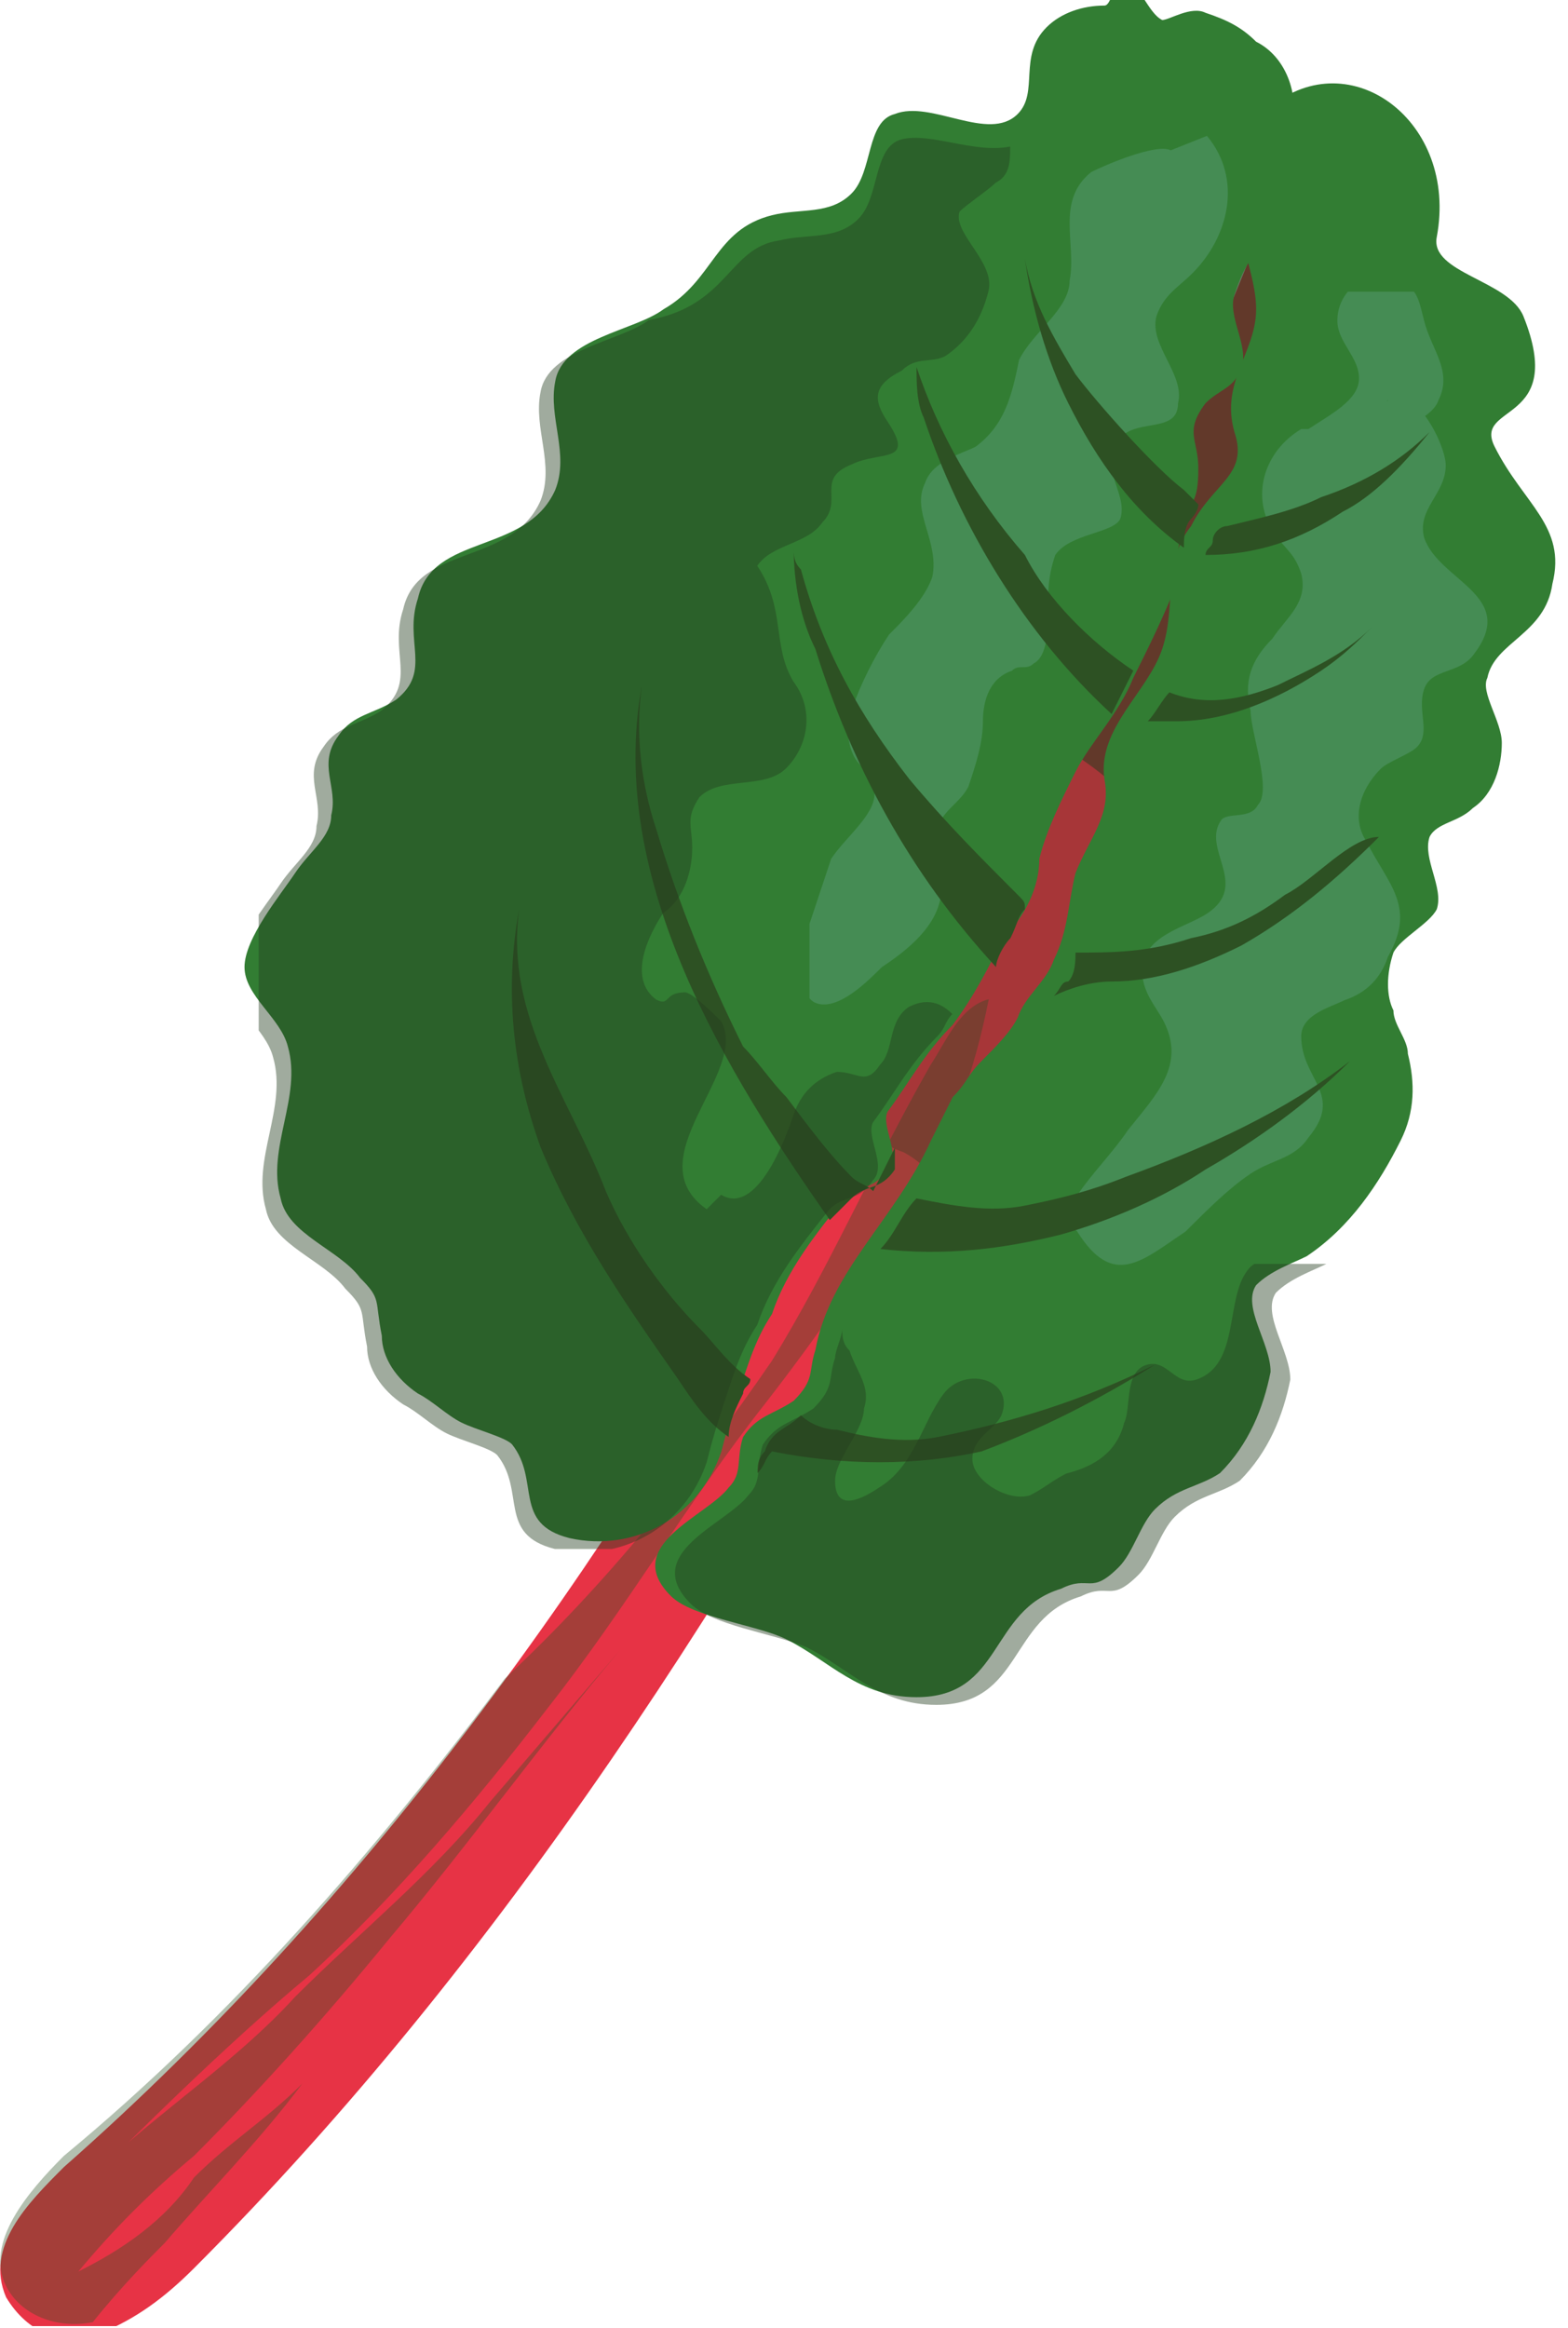 <?xml version="1.0" encoding="utf-8"?>
<!-- Generator: Adobe Illustrator 27.5.0, SVG Export Plug-In . SVG Version: 6.00 Build 0)  -->
<svg version="1.1" id="Calque_1" xmlns="http://www.w3.org/2000/svg" xmlns:xlink="http://www.w3.org/1999/xlink" x="0px" y="0px"
	 viewBox="0 0 21.7 32.2" style="enable-background:new 0 0 21.7 32.2;" xml:space="preserve">
<style type="text/css">
	.st0{clip-path:url(#SVGID_00000023999922431139329830000004044355713327417268_);}
	.st1{clip-path:url(#SVGID_00000100375988240436356480000011615295258741418661_);}
	.st2{fill:#E73345;}
	.st3{opacity:0.36;}
	.st4{clip-path:url(#SVGID_00000111169452362594204400000000650588330283476906_);}
	.st5{fill:#2D5123;}
	.st6{opacity:0.33;}
	.st7{clip-path:url(#SVGID_00000131333585312415716210000007827155605330059685_);}
	.st8{fill:#233C1D;}
	.st9{opacity:0.52;}
	.st10{clip-path:url(#SVGID_00000022556467807961000930000001312562503471222432_);}
	.st11{fill:#327D33;}
	.st12{opacity:0.18;}
	.st13{clip-path:url(#SVGID_00000093881292933248533620000002166542166396204942_);}
	.st14{fill:#99D5E7;}
	.st15{clip-path:url(#SVGID_00000151514129124747148300000008467280212669234846_);}
	.st16{opacity:0.43;}
	.st17{clip-path:url(#SVGID_00000098920360407906817900000015608317008413832589_);}
	.st18{clip-path:url(#SVGID_00000004532772222931396930000000590414756169208198_);}
</style>
<g id="Groupe_1196_00000150795000369365203730000011559733972274832814_" transform="translate(291.384 96.977)">
	<g>
		<defs>
			<rect id="SVGID_1_" x="-291.4" y="-97" width="21.7" height="32.2"/>
		</defs>
		<clipPath id="SVGID_00000080909660128219640120000006657131055831641002_">
			<use xlink:href="#SVGID_1_"  style="overflow:visible;"/>
		</clipPath>
		
			<g id="Groupe_1195_00000127766796392561328770000000978203087378311093_" style="clip-path:url(#SVGID_00000080909660128219640120000006657131055831641002_);">
			<g id="Groupe_1194_00000070802016889730416690000012928639349575708558_" transform="translate(0 0)">
				<g>
					<defs>
						<rect id="SVGID_00000049204522369583546950000008429626238055969950_" x="-291.4" y="-97" width="21.7" height="32.2"/>
					</defs>
					<clipPath id="SVGID_00000050622599921719381010000015830138622961227410_">
						<use xlink:href="#SVGID_00000049204522369583546950000008429626238055969950_"  style="overflow:visible;"/>
					</clipPath>
					
						<g id="Groupe_1193_00000131367509340598393760000003864340043846464153_" style="clip-path:url(#SVGID_00000050622599921719381010000015830138622961227410_);">
						<path id="Tracé_2140_00000147181917910175742960000002524008452486898107_" class="st2" d="M-273.3-95.4
							c-2,5.2-4.4,10.3-7,15.2c-2.7,4.9-6,9.5-10.2,13.2c-0.5,0.5-1.1,1.1-0.8,1.8c0.3,0.5,0.8,0.7,1.3,0.5c0.5-0.2,0.9-0.5,1.3-0.9
							c4.3-4.3,7.6-9.5,10.5-14.9C-275.7-85.2-273.4-90.2-273.3-95.4"/>
						<g id="Groupe_1174_00000083794811463270717570000008551037566909481089_" transform="translate(0 22.245)" class="st3">
							<g id="Groupe_1173_00000162320895989263391690000004042744833051487922_">
								<g>
									<defs>
										
											<rect id="SVGID_00000021835018984617095300000009441231329338936192_" x="-291.4" y="-105.4" width="13.7" height="18.4"/>
									</defs>
									<clipPath id="SVGID_00000039836964913661853620000013957167929818115211_">
										<use xlink:href="#SVGID_00000021835018984617095300000009441231329338936192_"  style="overflow:visible;"/>
									</clipPath>
									
										<g id="Groupe_1172_00000096771226473767820900000015423375555880085423_" style="clip-path:url(#SVGID_00000039836964913661853620000013957167929818115211_);">
										<path id="Tracé_2141_00000144327177392869988040000002831588266856842421_" class="st5" d="M-284.4-96
											c1.4-1.3,2.6-2.8,3.7-4.4c0.8-1.3,1.4-2.7,2.2-4.1c0.2-0.3,0.4-0.8,0.8-0.9c-0.2,1-0.5,1.9-1.1,2.7c-0.6,1-1.3,2-2,2.9
											c-1.1,1.4-1.9,2.8-3,4.2c-1,1.3-2.1,2.6-3.3,3.7c-1.2,1-2.4,2.2-3.5,3.3c0.9-1.1,2.3-1.9,3.3-3c0.9-0.9,1.9-1.7,2.7-2.7
											c0.6-0.7,1.2-1.4,1.8-2.1c-1.1,1.3-2.1,2.7-3.2,4c-0.9,1.1-1.8,2.1-2.7,3c-0.6,0.5-1.1,1-1.6,1.6c0.6-0.3,1.2-0.7,1.6-1.3
											c0.5-0.5,1-0.8,1.5-1.3c-0.6,0.8-1.3,1.5-1.9,2.2c-0.2,0.2-0.6,0.6-1,1.1c-0.5,0.1-1-0.1-1.2-0.5
											c-0.3-0.6,0.3-1.3,0.8-1.8C-288.2-91.3-286.2-93.6-284.4-96"/>
									</g>
								</g>
							</g>
						</g>
						<g id="Groupe_1177_00000147208285171040635420000015279130527828924033_" transform="translate(18.817 3.16)" class="st6">
							<g id="Groupe_1176_00000088098330447801438690000011081042123831521425_">
								<g>
									<defs>
										<rect id="SVGID_00000101087771773755463590000013305326679585266307_" x="-298.5" y="-98.2" width="6.4" height="14.6"/>
									</defs>
									<clipPath id="SVGID_00000174594713577277038990000005595635767973363605_">
										<use xlink:href="#SVGID_00000101087771773755463590000013305326679585266307_"  style="overflow:visible;"/>
									</clipPath>
									
										<g id="Groupe_1175_00000010991124069271778730000011500997737182108570_" style="clip-path:url(#SVGID_00000174594713577277038990000005595635767973363605_);">
										<path id="Tracé_2142_00000182529703677267790420000003880764453214098076_" class="st8" d="M-292.3-98.2
											c0.1,0,0.1,0.1,0.2,0.1c-0.2,5.1-2.4,9.9-4.9,14.3l-0.1,0.1c-0.2-0.2-0.4-0.4-0.6-0.5c-0.3-0.1-0.5-0.3-0.8-0.3
											C-296.2-88.9-294.2-93.5-292.3-98.2"/>
									</g>
								</g>
							</g>
						</g>
						<g id="Groupe_1180_00000172407214348971109390000012857237872782194857_" transform="translate(20.723 3.958)" class="st9">
							<g id="Groupe_1179_00000057839325554191826840000003978675853418601389_">
								<g>
									<defs>
										<rect id="SVGID_00000039848873348553704950000004183277834729545360_" x="-299.2" y="-98.5" width="5.6" height="9.4"/>
									</defs>
									<clipPath id="SVGID_00000025422594026885552900000007619167169185038011_">
										<use xlink:href="#SVGID_00000039848873348553704950000004183277834729545360_"  style="overflow:visible;"/>
									</clipPath>
									
										<g id="Groupe_1178_00000003795436815073221090000000012204587637180833_" style="clip-path:url(#SVGID_00000025422594026885552900000007619167169185038011_);">
										<path id="Tracé_2143_00000046304220016461050130000007102477544134755468_" class="st8" d="M-296.1-89.1
											c0-0.6-0.8-1.2-1.3-1.5c-0.4-0.2-1.6-0.6-1.8-1c-0.1-0.2,0.2-0.5,0.3-0.7c0.3-0.5,0.6-1.1,0.8-1.6c0.4-1.1,0.4-2.2,1-3.2
											c0.4-0.7,1-1.5,1.9-1.4c2.1,0.3,1.7,3.3,1.6,4.8L-296.1-89.1z"/>
									</g>
								</g>
							</g>
						</g>
						<path id="Tracé_2144_00000007421634325392022930000011615721980311572362_" class="st11" d="M-273.4-95.6
							c-0.1,0.7,0,1.3-0.5,2c-0.2,0.2-0.3,0.4-0.4,0.7c-0.1,0.3,0.2,0.7,0.1,1c-0.1,0.3-0.3,0.3-0.5,0.5c-0.3,0.4-0.1,0.5-0.1,0.9
							c0,0.5-0.1,0.4-0.2,0.8c-0.1,0.3-0.1,0.5-0.1,0.8c-0.2,0.5-0.4,0.9-0.6,1.3c-0.2,0.5-0.6,0.9-0.8,1.3
							c-0.2,0.4-0.4,0.8-0.5,1.2c0,0.4-0.2,0.8-0.5,1.1c-0.2,0.4-0.4,0.8-0.7,1.2c-0.4,0.4-0.6,0.8-0.9,1.2c-0.1,0.2,0.2,0.6,0,0.8
							c-0.2,0.3-0.4,0.2-0.6,0.4c-0.4,0.5-0.8,1-1,1.6c-0.2,0.3-0.3,0.6-0.4,0.9c-0.1,0.3-0.2,0.6-0.3,1c-0.3,0.9-1.2,1.4-2.1,1.2
							c-0.8-0.2-0.4-0.8-0.8-1.3c-0.1-0.1-0.5-0.2-0.7-0.3c-0.2-0.1-0.4-0.3-0.6-0.4c-0.3-0.2-0.5-0.5-0.5-0.8
							c-0.1-0.5,0-0.5-0.3-0.8c-0.3-0.4-1-0.6-1.1-1.1c-0.2-0.7,0.3-1.4,0.1-2.1c-0.1-0.4-0.6-0.7-0.6-1.1c0-0.4,0.5-1,0.7-1.3
							c0.2-0.3,0.5-0.5,0.5-0.8c0.1-0.4-0.2-0.7,0.1-1.1c0.2-0.3,0.5-0.3,0.8-0.5c0.5-0.4,0.1-0.8,0.3-1.4c0.2-0.9,1.5-0.6,1.9-1.5
							c0.2-0.5-0.1-1,0-1.5c0.1-0.6,1.1-0.7,1.5-1c0.7-0.4,0.7-1.1,1.5-1.3c0.4-0.1,0.8,0,1.1-0.3c0.3-0.3,0.2-1,0.6-1.1
							c0.5-0.2,1.3,0.4,1.7,0c0.3-0.3,0-0.8,0.4-1.2c0.2-0.2,0.5-0.3,0.8-0.3c0.1,0,0.1-0.3,0.3-0.3c0.2,0,0.3,0.4,0.5,0.5
							c0.1,0,0.4-0.2,0.6-0.1c0.3,0.1,0.5,0.2,0.7,0.4c0.4,0.2,0.6,0.7,0.5,1.2L-273.4-95.6z"/>
						<g id="Groupe_1183_00000106122097988858059830000013504697936879135360_" transform="translate(18.119 3.002)" class="st12">
							<g id="Groupe_1182_00000097470742266453858190000007259257749591313283_">
								<g>
									<defs>
										<rect id="SVGID_00000145023873503557465950000017692081086729836209_" x="-298.3" y="-98.1" width="5.8" height="12.1"/>
									</defs>
									<clipPath id="SVGID_00000042017658648723282660000015750943860238092952_">
										<use xlink:href="#SVGID_00000145023873503557465950000017692081086729836209_"  style="overflow:visible;"/>
									</clipPath>
									
										<g id="Groupe_1181_00000182514068460518430670000000208760061346517926_" style="clip-path:url(#SVGID_00000042017658648723282660000015750943860238092952_);">
										<path id="Tracé_2145_00000169527929082076347530000003327005650181334685_" class="st14" d="M-292.8-98.1
											c0.5,0.6,0.3,1.4-0.2,1.9c0,0,0,0,0,0c-0.2,0.2-0.4,0.3-0.5,0.6c-0.1,0.4,0.4,0.8,0.3,1.2c0,0.5-0.8,0.1-0.9,0.7
											c-0.1,0.3,0.2,0.6,0.1,0.9c-0.1,0.2-0.7,0.2-0.9,0.5c-0.1,0.3-0.1,0.5-0.1,0.8c0,0.2,0,0.6-0.2,0.7
											c-0.1,0.1-0.2,0-0.3,0.1c-0.3,0.1-0.4,0.4-0.4,0.7c0,0.3-0.1,0.6-0.2,0.9c-0.1,0.2-0.3,0.3-0.4,0.5
											c-0.1,0.3,0.1,0.8,0,1.1c-0.1,0.4-0.5,0.7-0.8,0.9c-0.2,0.2-0.6,0.6-0.9,0.5c-0.3-0.1-0.2-0.8-0.1-1.1
											c0.1-0.3,0.2-0.6,0.3-0.9c0.2-0.3,0.6-0.6,0.6-0.9c0-0.2-0.1-0.3-0.2-0.4c-0.2-0.2-0.2-0.6-0.1-0.8c0.1-0.3,0.3-0.7,0.5-1
											c0.2-0.2,0.5-0.5,0.6-0.8c0.1-0.5-0.3-0.9-0.1-1.3c0.1-0.3,0.5-0.4,0.7-0.5c0.4-0.3,0.5-0.7,0.6-1.2
											c0.2-0.4,0.7-0.7,0.7-1.1c0.1-0.5-0.2-1.1,0.3-1.5c0.2-0.1,0.9-0.4,1.1-0.3L-292.8-98.1z"/>
									</g>
								</g>
							</g>
						</g>
						<path id="Tracé_2146_00000173128089801497807490000001759026579379017875_" class="st11" d="M-273.8-95.5
							c1.1-0.9,2.6,0.2,2.3,1.8c-0.1,0.5,1,0.6,1.2,1.1c0.6,1.5-0.7,1.2-0.4,1.8c0.4,0.8,1,1.1,0.8,1.9c-0.1,0.7-0.8,0.8-0.9,1.3
							c-0.1,0.2,0.2,0.6,0.2,0.9c0,0.3-0.1,0.7-0.4,0.9c-0.2,0.2-0.5,0.2-0.6,0.4c-0.1,0.3,0.2,0.7,0.1,1c-0.1,0.2-0.5,0.4-0.6,0.6
							c-0.1,0.3-0.1,0.6,0,0.8c0,0.2,0.2,0.4,0.2,0.6c0.1,0.4,0.1,0.8-0.1,1.2c-0.3,0.6-0.7,1.2-1.3,1.6c-0.2,0.1-0.5,0.2-0.7,0.4
							c-0.2,0.3,0.2,0.8,0.2,1.2c-0.1,0.5-0.3,1-0.7,1.4c-0.3,0.2-0.6,0.2-0.9,0.5c-0.2,0.2-0.3,0.6-0.5,0.8
							c-0.4,0.4-0.4,0.1-0.8,0.3c-1,0.3-0.8,1.5-2,1.5c-0.8,0-1.2-0.5-1.8-0.8c-0.4-0.2-1.3-0.3-1.6-0.6c-0.7-0.7,0.5-1.1,0.8-1.5
							c0.2-0.2,0.1-0.4,0.2-0.7c0.2-0.3,0.4-0.3,0.7-0.5c0.3-0.3,0.2-0.4,0.3-0.7c0.2-1.1,1.1-1.8,1.6-2.9c0.1-0.2,0.2-0.4,0.3-0.6
							c0.2-0.2,0.2-0.3,0.4-0.5c0.2-0.2,0.4-0.4,0.5-0.6c0.1-0.3,0.4-0.5,0.5-0.8c0.2-0.4,0.2-0.8,0.3-1.2c0.2-0.5,0.5-0.8,0.4-1.3
							c-0.1-0.7,0.6-1.2,0.8-1.8c0.2-0.6,0-1.2,0.4-1.7c0.3-0.6,0.8-0.7,0.6-1.3c-0.2-0.7,0.3-1.1,0.3-1.7c0-0.5-0.3-1-0.2-1.5
							c0.1-0.3,0.3-0.4,0.2-0.7c0-0.3-0.3-0.5-0.5-0.7L-273.8-95.5z"/>
						<g id="Groupe_1186_00000176757335599143497940000005605747900304721300_" transform="translate(23.924 6.458)" class="st12">
							<g id="Groupe_1185_00000078747997325819212220000008896613911920239264_">
								<g>
									<defs>
										<rect id="SVGID_00000032638006177983798800000017773352364946605707_" x="-300.5" y="-99.4" width="5.8" height="13.5"/>
									</defs>
									<clipPath id="SVGID_00000011729537548841750190000002055865481991232656_">
										<use xlink:href="#SVGID_00000032638006177983798800000017773352364946605707_"  style="overflow:visible;"/>
									</clipPath>
									
										<g id="Groupe_1184_00000066479558117619181940000014997556877293377683_" style="clip-path:url(#SVGID_00000011729537548841750190000002055865481991232656_);">
										<path id="Tracé_2147_00000069361507268525725590000001038729325176577721_" class="st14" d="M-296.1-97.9
											c0,0-0.1,0.1-0.1,0.1c0.4-0.5,0.9,0.5,0.9,0.8c0,0.4-0.4,0.6-0.3,1c0.2,0.6,1.3,0.8,0.7,1.6c-0.2,0.3-0.6,0.2-0.7,0.5
											c-0.1,0.3,0.1,0.6-0.1,0.8c-0.1,0.1-0.4,0.2-0.5,0.3c-0.3,0.3-0.4,0.7-0.2,1c0.3,0.6,0.7,0.9,0.3,1.6
											c-0.1,0.3-0.3,0.5-0.6,0.6c-0.2,0.1-0.6,0.2-0.6,0.5c0,0.6,0.6,0.8,0.1,1.4c-0.2,0.3-0.5,0.3-0.8,0.5
											c-0.3,0.2-0.6,0.5-0.9,0.8c-0.6,0.4-1,0.8-1.5,0c-0.2-0.2-0.2-0.2,0-0.5c0.2-0.3,0.5-0.6,0.7-0.9c0.4-0.5,0.8-0.9,0.5-1.5
											c-0.1-0.2-0.3-0.4-0.3-0.7c0-0.5,0.6-0.6,0.9-0.8c0.6-0.4-0.1-0.9,0.2-1.3c0.1-0.1,0.4,0,0.5-0.2c0.2-0.2-0.1-1-0.1-1.3
											c-0.1-0.4,0-0.7,0.3-1c0.2-0.3,0.5-0.5,0.4-0.9c-0.1-0.3-0.2-0.3-0.4-0.6c-0.3-0.5-0.1-1.1,0.4-1.4c0,0,0.1,0,0.1,0
											c0.3-0.2,0.7-0.4,0.7-0.7c0-0.3-0.3-0.5-0.3-0.8c0-0.3,0.2-0.5,0.4-0.6c0.1,0,0.2,0,0.2,0c0.5,0.1,0.5,0.2,0.6,0.6
											c0.1,0.4,0.4,0.7,0.2,1.1c-0.1,0.3-0.7,0.4-0.7,0.7L-296.1-97.9z"/>
									</g>
								</g>
							</g>
						</g>
						<path id="Tracé_2148_00000160175886038323020540000003390080322896796839_" class="st5" d="M-284.1-84.4c0,0,0-0.1,0-0.1
							C-284.1-84.5-284.1-84.5-284.1-84.4"/>
						<path id="Tracé_2149_00000092430588558113536710000014224754520507365048_" class="st5" d="M-280.5-90.8
							C-280.5-90.8-280.5-90.9-280.5-90.8C-280.5-90.9-280.5-90.8-280.5-90.8"/>
						<path id="Tracé_2150_00000013180141527838158310000005909373371851151260_" class="st5" d="M-275-89.4
							c-0.7-0.5-1.2-1.2-1.6-2c-0.3-0.6-0.5-1.3-0.6-2c0.1,0.6,0.4,1.1,0.7,1.6c0.3,0.4,1.1,1.3,1.5,1.6c0.1,0.1,0.1,0.1,0.2,0.2
							c0,0.1-0.1,0.2-0.1,0.2C-275-89.7-275-89.5-275-89.4"/>
						<path id="Tracé_2151_00000071538778738584201300000017017336744126978477_" class="st5" d="M-282.5-87.5
							c-0.1,0.7,0,1.4,0.2,2c0.3,1,0.7,2,1.2,3c0.2,0.2,0.4,0.5,0.6,0.7c0.3,0.4,0.6,0.8,0.9,1.1c0.1,0.1,0.2,0.1,0.3,0.2
							c0.1-0.2,0.2-0.4,0.3-0.6c0,0.1,0,0.2,0,0.3c-0.2,0.3-0.4,0.2-0.6,0.4c-0.1,0.1-0.2,0.2-0.3,0.3
							C-281.3-82.1-283-84.8-282.5-87.5"/>
						<path id="Tracé_2152_00000067950539798993101240000003288395885192661180_" class="st5" d="M-283.9-81.1
							c-0.4-1.1-0.5-2.2-0.3-3.3c-0.2,1.5,0.7,2.6,1.2,3.9c0.3,0.7,0.8,1.4,1.3,1.9c0.2,0.2,0.4,0.5,0.7,0.7c0,0.1-0.1,0.1-0.1,0.2
							c-0.1,0.2-0.2,0.4-0.2,0.6c-0.3-0.2-0.5-0.5-0.7-0.8C-282.7-78.9-283.4-79.9-283.9-81.1"/>
						<path id="Tracé_2153_00000129897491677150170460000004494588451710851989_" class="st5" d="M-275.7-87.7L-275.7-87.7
							c-0.1,0.2-0.2,0.4-0.3,0.6c-1.2-1.1-2.1-2.6-2.6-4.1c-0.1-0.2-0.1-0.5-0.1-0.7c0.3,0.9,0.8,1.8,1.5,2.6
							C-276.9-88.7-276.3-88.1-275.7-87.7"/>
						<path id="Tracé_2154_00000142871708789915101830000007059666921214532483_" class="st5" d="M-280.4-89.4c0,0.1,0,0.2,0.1,0.3
							c0.3,1.1,0.8,2,1.5,2.9c0.5,0.6,1,1.1,1.5,1.6c0.1,0.1,0.1,0.1,0.1,0.2c-0.1,0.1-0.1,0.2-0.2,0.4c-0.1,0.1-0.2,0.3-0.2,0.4
							c-1.2-1.3-2-2.8-2.5-4.4C-280.3-88.4-280.4-88.9-280.4-89.4"/>
						<path id="Tracé_2155_00000149351041327187111510000015454770969808392081_" class="st5" d="M-274.5-90.2L-274.5-90.2
							C-274.5-90.1-274.5-90.2-274.5-90.2"/>
						<path id="Tracé_2156_00000010994022105091245280000004565253135902584752_" class="st5" d="M-274.7-80.8
							c-0.6,0.4-1.3,0.7-2,0.9c-0.8,0.2-1.6,0.3-2.5,0.2c0.2-0.2,0.3-0.5,0.5-0.7c0.5,0.1,1,0.2,1.5,0.1c0.5-0.1,0.9-0.2,1.4-0.4
							c1.1-0.4,2.2-0.9,3.1-1.6C-273.3-81.7-274-81.2-274.7-80.8"/>
						<path id="Tracé_2157_00000027595829679543971230000003285329723050559155_" class="st5" d="M-280.3-77.4
							c0.1,0.1,0.3,0.2,0.5,0.2c0.4,0.1,0.9,0.2,1.4,0.1c1-0.2,2-0.5,3-1c-0.8,0.5-1.6,0.9-2.4,1.2c-0.9,0.2-1.9,0.2-2.9,0
							c-0.1,0.1-0.1,0.2-0.2,0.3c0-0.1,0-0.2,0.1-0.3C-280.7-77.2-280.5-77.2-280.3-77.4"/>
						<path id="Tracé_2158_00000007420267616616699010000004377986819512338111_" class="st5" d="M-272.4-88.3
							c-0.2,0.2-0.4,0.4-0.7,0.6c-0.6,0.4-1.3,0.7-2,0.7c-0.1,0-0.3,0-0.4,0c0.1-0.1,0.2-0.3,0.3-0.4c0.5,0.2,1,0.1,1.5-0.1
							C-273.3-87.7-272.8-87.9-272.4-88.3"/>
						<path id="Tracé_2159_00000031199398192277909120000016816454286498432920_" class="st5" d="M-274.9-84
							c0.5-0.1,0.9-0.3,1.3-0.6c0.4-0.2,0.9-0.8,1.3-0.8c-0.6,0.6-1.2,1.1-1.9,1.5c-0.6,0.3-1.2,0.5-1.8,0.5c-0.3,0-0.6,0.1-0.8,0.2
							c0.1-0.1,0.1-0.2,0.2-0.2c0.1-0.1,0.1-0.3,0.1-0.4C-276-83.8-275.5-83.8-274.9-84"/>
						<path id="Tracé_2160_00000086685384001114813140000013660005904613397427_" class="st5" d="M-272.8-89.9
							c-0.6,0.4-1.2,0.6-1.9,0.6v0c0-0.1,0.1-0.1,0.1-0.2c0-0.1,0.1-0.2,0.2-0.2c0.4-0.1,0.9-0.2,1.3-0.4c0.6-0.2,1.1-0.5,1.5-0.9
							C-272-90.5-272.4-90.1-272.8-89.9"/>
						<g id="Groupe_1189_00000138574083298662442290000013512037937944588169_" transform="translate(14.973 28.106)" class="st16">
							<g id="Groupe_1188_00000138554139804822400390000017508270523027792049_">
								<g>
									<defs>
										<rect id="SVGID_00000103963519237771421770000002253848244729748103_" x="-297.1" y="-107.6" width="9.1" height="6.2"/>
									</defs>
									<clipPath id="SVGID_00000129889589657588989440000018195722992756554135_">
										<use xlink:href="#SVGID_00000103963519237771421770000002253848244729748103_"  style="overflow:visible;"/>
									</clipPath>
									
										<g id="Groupe_1187_00000065772821248228917920000014225381590587331986_" style="clip-path:url(#SVGID_00000129889589657588989440000018195722992756554135_);">
										<path id="Tracé_2161_00000020376064783569278110000014127981631440423862_" class="st8" d="M-296.8-102.9
											c-0.7-0.7,0.5-1.1,0.8-1.5c0.2-0.2,0.1-0.4,0.2-0.7c0.2-0.3,0.4-0.3,0.7-0.5c0.3-0.3,0.2-0.4,0.3-0.7
											c0-0.1,0.1-0.3,0.1-0.4c0,0.1,0,0.2,0.1,0.3c0.1,0.3,0.3,0.5,0.2,0.8c0,0.3-0.4,0.7-0.4,1c0,0.4,0.3,0.3,0.6,0.1
											c0.5-0.3,0.6-0.9,0.9-1.3c0.3-0.4,1-0.2,0.8,0.3c-0.1,0.2-0.4,0.3-0.4,0.6c0,0.3,0.5,0.6,0.8,0.5c0.2-0.1,0.3-0.2,0.5-0.3
											c0.4-0.1,0.7-0.3,0.8-0.7c0.1-0.2,0-0.7,0.3-0.8s0.4,0.3,0.7,0.2c0.6-0.2,0.4-1.1,0.7-1.5c0.2-0.3,0.7-0.1,1.1-0.1l0,0
											c-0.2,0.1-0.5,0.2-0.7,0.4c-0.2,0.3,0.2,0.8,0.2,1.2c-0.1,0.5-0.3,1-0.7,1.4c-0.3,0.2-0.6,0.2-0.9,0.5
											c-0.2,0.2-0.3,0.6-0.5,0.8c-0.4,0.4-0.4,0.1-0.8,0.3c-1,0.3-0.8,1.5-2,1.5c-0.8,0-1.2-0.5-1.8-0.8
											C-295.7-102.5-296.5-102.6-296.8-102.9"/>
									</g>
								</g>
							</g>
						</g>
						<g id="Groupe_1192_00000172415238083003714440000008667900616203854746_" transform="translate(5.696 2.85)" class="st16">
							<g id="Groupe_1191_00000119814831849749002790000015882436599379038606_">
								<g>
									<defs>
										<rect id="SVGID_00000039128553672140931340000017748297586685418431_" x="-293.5" y="-98.1" width="10.5" height="19.7"/>
									</defs>
									<clipPath id="SVGID_00000181780697551506355240000016810149750847620778_">
										<use xlink:href="#SVGID_00000039128553672140931340000017748297586685418431_"  style="overflow:visible;"/>
									</clipPath>
									
										<g id="Groupe_1190_00000121988602187586441400000001391213571602772885_" style="clip-path:url(#SVGID_00000181780697551506355240000016810149750847620778_);">
										<path id="Tracé_2162_00000183233539073993539370000017379477165265945231_" class="st8" d="M-286.3-96.5
											c0.4-0.1,0.8,0,1.1-0.3c0.3-0.3,0.2-1,0.6-1.1c0.4-0.1,1,0.2,1.5,0.1c0,0.2,0,0.4-0.2,0.5c-0.1,0.1-0.4,0.3-0.5,0.4
											c-0.1,0.3,0.5,0.7,0.4,1.1c-0.1,0.4-0.3,0.7-0.6,0.9c-0.2,0.1-0.4,0-0.6,0.2c-0.4,0.2-0.4,0.4-0.2,0.7
											c0.4,0.6-0.1,0.4-0.5,0.6c-0.5,0.2-0.1,0.5-0.4,0.8c-0.2,0.3-0.7,0.3-0.9,0.6c0.4,0.6,0.2,1.1,0.5,1.6
											c0.3,0.4,0.2,0.9-0.1,1.2c-0.3,0.3-0.9,0.1-1.2,0.4c-0.2,0.3-0.1,0.4-0.1,0.7c0,0.3-0.1,0.7-0.4,0.9
											c-0.2,0.3-0.5,0.9-0.1,1.2c0.2,0.1,0.1-0.1,0.4-0.1c0.1,0,0.4,0.3,0.5,0.4c0.4,0.7-1.2,1.9-0.2,2.6
											c0.1-0.1,0.2-0.2,0.2-0.2c0.5,0.3,0.9-0.8,1-1.1c0.1-0.3,0.3-0.5,0.6-0.6c0.3,0,0.4,0.2,0.6-0.1c0.2-0.2,0.1-0.6,0.4-0.8
											c0.2-0.1,0.4-0.1,0.6,0.1c-0.1,0.1-0.1,0.2-0.2,0.3c-0.4,0.4-0.6,0.8-0.9,1.2c-0.1,0.2,0.2,0.6,0,0.8
											c-0.2,0.3-0.4,0.2-0.6,0.4c-0.4,0.5-0.8,1-1,1.6c-0.2,0.3-0.3,0.6-0.4,0.9c-0.1,0.3-0.2,0.6-0.3,1
											c-0.3,0.9-1.2,1.4-2.1,1.2c-0.8-0.2-0.4-0.8-0.8-1.3c-0.1-0.1-0.5-0.2-0.7-0.3c-0.2-0.1-0.4-0.3-0.6-0.4
											c-0.3-0.2-0.5-0.5-0.5-0.8c-0.1-0.5,0-0.5-0.3-0.8c-0.3-0.4-1-0.6-1.1-1.1c-0.2-0.7,0.3-1.4,0.1-2.1
											c-0.1-0.4-0.6-0.7-0.6-1.1c0-0.4,0.5-1,0.7-1.3c0.2-0.3,0.5-0.5,0.5-0.8c0.1-0.4-0.2-0.7,0.1-1.1c0.2-0.3,0.5-0.3,0.8-0.5
											c0.5-0.4,0.1-0.8,0.3-1.4c0.2-0.9,1.5-0.6,1.9-1.5c0.2-0.5-0.1-1,0-1.5c0.1-0.6,1.1-0.7,1.5-1
											C-287-95.6-287-96.4-286.3-96.5"/>
									</g>
								</g>
							</g>
						</g>
					</g>
				</g>
			</g>
		</g>
	</g>
</g>
</svg>
